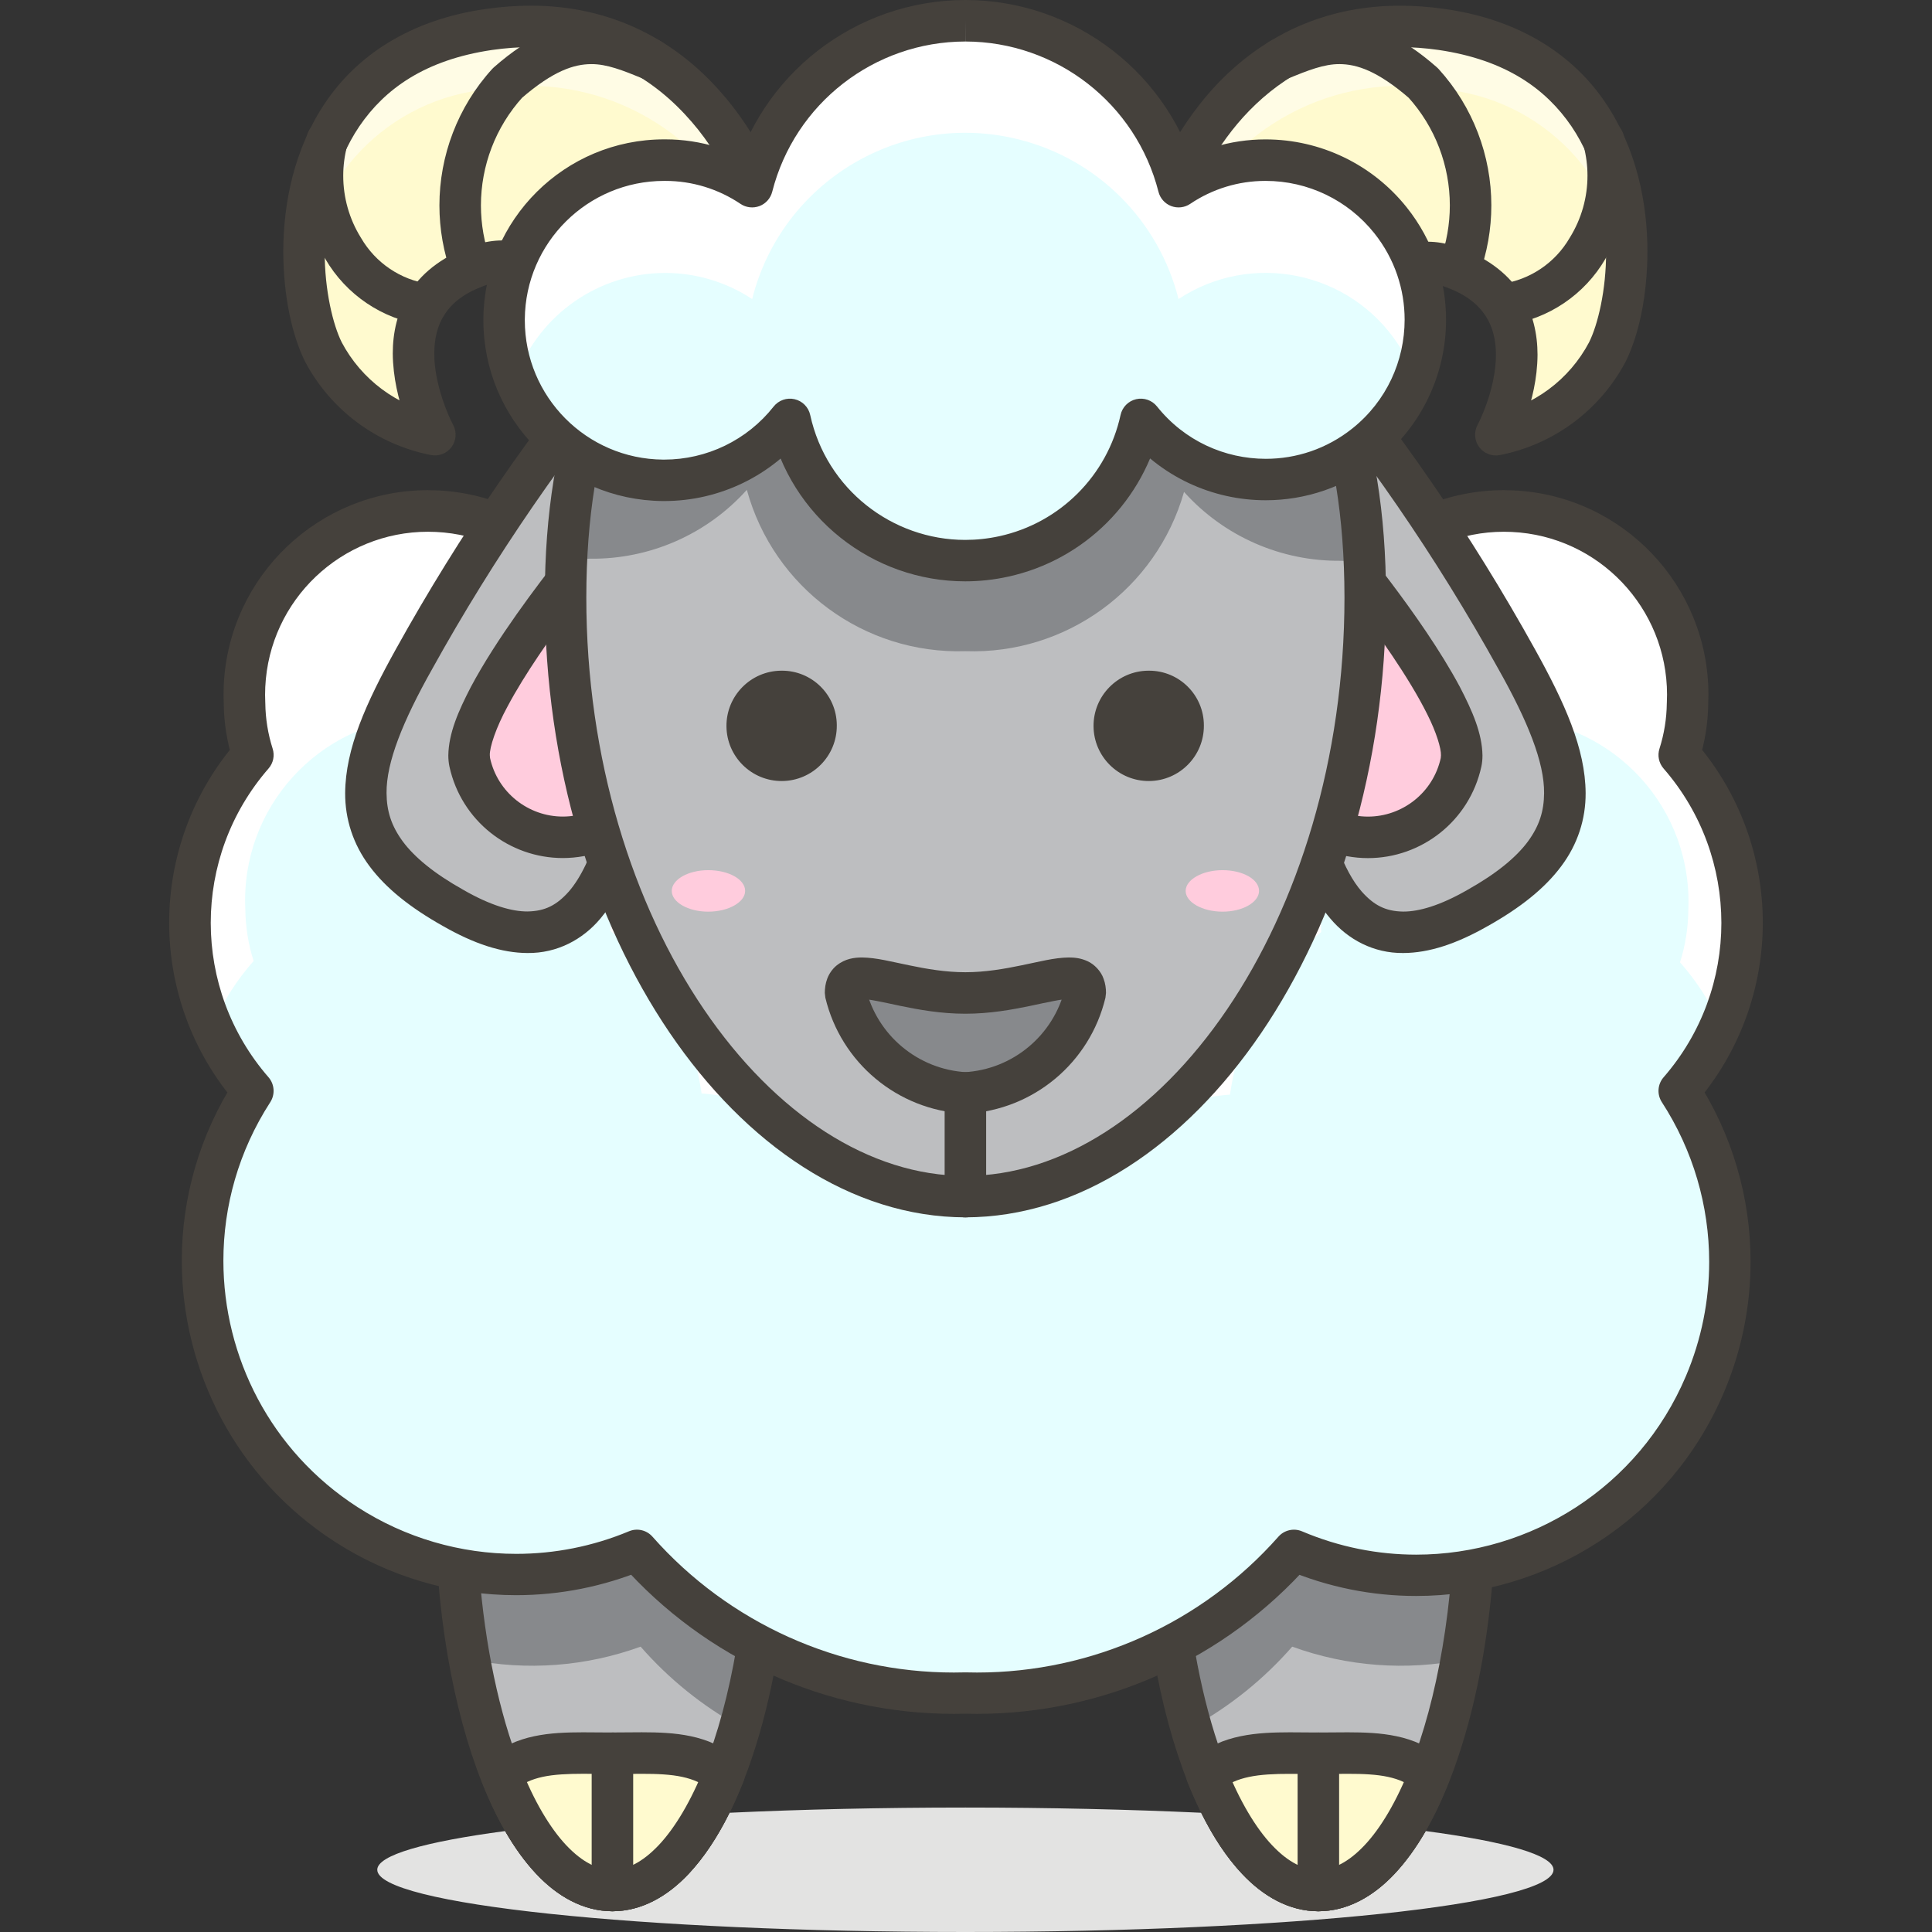 <?xml version="1.0" encoding="utf-8"?>
<!-- Generator: Adobe Illustrator 28.3.0, SVG Export Plug-In . SVG Version: 6.00 Build 0)  -->
<svg version="1.1" id="Layer_1" xmlns="http://www.w3.org/2000/svg" xmlns:xlink="http://www.w3.org/1999/xlink" x="0px" y="0px"
	 viewBox="0 0 512 512" style="enable-background:new 0 0 512 512;" xml:space="preserve">
<rect x="0" y="0" width="512" height="512" fill="#333333" stroke="none"/>
<style type="text/css">
	.st0{fill:#FFFACF;}
	.st1{fill:#FFFCE5;}
	.st2{fill:#45413C;}
	.st3{fill:#BDBEC0;}
	.st4{fill:#87898C;}
	.st5{fill:#E5FEFF;}
	.st6{fill:#FFFFFF;}
	.st7{fill:#FFCCDD;}
	.st8{fill:#E3E3E2;}
	.st9{fill:#ABABAC;}
</style>
<g>
	<path class="st0" d="M309.04,56.61c0-2.42,17.04-56.83,72.99-48.8s53.09,67.05,43.97,85.41c-6.02,11.43-16.89,19.51-29.57,21.98
		c0,0,18.69-34.51-12.64-44.74c-17.7-5.83-25.28,18.14-25.28,18.14L309.04,56.61z"/>
	<path class="st1" d="M382.02,23.63c-28.23-4.79-56.14,10.07-67.93,36.16l-5.06-3.19c0-2.42,17.04-56.83,72.99-48.8
		c43.09,6.16,51.33,42.1,48.91,66.83C429.72,47.78,408.8,25.97,382.02,23.63z"/>
	<path class="st2" d="M309.04,56.61h5.5h-3.65l3.6,0.68l0.05-0.68h-3.65l3.6,0.68c0-0.07,0.3-1.21,0.83-2.69
		c1.86-5.3,6.84-16.14,15.77-25.29c8.99-9.17,21.57-16.78,39.98-16.82c3.21,0,6.6,0.24,10.19,0.75
		c17.89,2.63,28.45,10.39,35.16,20.19c6.67,9.82,9.22,22.12,9.21,33.28c0.04,10.17-2.2,19.43-4.54,24.06l4.92,2.45l-4.86-2.56
		c-5.24,9.95-14.72,17-25.76,19.15l1.05,5.39l4.83,2.62c0.15-0.41,6.11-11.03,6.19-23.79c0-5.34-1.14-11.23-4.64-16.51
		c-3.49-5.3-9.26-9.67-17.32-12.27l0.01,0c-2.43-0.8-4.82-1.19-7.12-1.19c-4.75-0.01-8.92,1.69-12.13,3.99
		c-4.85,3.48-7.92,8.16-9.96,11.93c-2.02,3.79-2.96,6.74-3.03,6.96l5.24,1.66l2.98-4.62l-49.46-31.99L309.04,56.61h5.5H309.04
		l-2.98,4.62l49.46,31.99c1.43,0.93,3.24,1.13,4.84,0.56c1.61-0.58,2.87-1.89,3.38-3.51l0.03-0.1c0.24-0.74,1.83-5.04,4.54-8.74
		c1.35-1.85,2.95-3.53,4.63-4.64c1.71-1.12,3.38-1.72,5.43-1.73c1.07,0,2.27,0.17,3.68,0.64l0.01,0c6.23,2.06,9.54,4.87,11.57,7.9
		c2.01,3.03,2.81,6.6,2.81,10.44c0.01,4.56-1.2,9.33-2.45,12.87c-0.62,1.77-1.25,3.24-1.71,4.24l-0.54,1.13l-0.16,0.31
		c-1.01,1.86-0.85,4.16,0.4,5.87c1.26,1.71,3.4,2.55,5.48,2.14c14.31-2.79,26.58-11.92,33.38-24.82l0.06-0.12
		c3.39-6.91,5.65-17.21,5.69-28.95c-0.01-12.75-2.81-27.15-11.1-39.43c-8.24-12.3-22.22-22.04-42.7-24.91
		c-4.08-0.59-8-0.86-11.75-0.86c-25.57-0.05-42.83,13.05-53.03,26.04c-5.15,6.51-8.68,13.02-10.96,18.12
		c-1.14,2.55-1.96,4.75-2.52,6.45l-0.65,2.21l-0.21,0.92l-0.14,1.36c0,1.86,0.95,3.61,2.51,4.62L309.04,56.61z"/>
	<path class="st2" d="M341.3,20.82c5.36-2.17,9.57-3.86,13.71-3.83c4.49,0.03,9.98,1.7,18.55,9.13l3.62-4.14l-4.07,3.7
		c7.27,8,11.11,18.29,11.11,28.76c0,4.96-0.86,9.96-2.64,14.78c-1.05,2.85,0.41,6.01,3.26,7.06c2.85,1.05,6.01-0.41,7.06-3.26
		c2.23-6.05,3.32-12.34,3.32-18.58c0-13.15-4.83-26.09-13.97-36.15l-0.45-0.44C371.21,9.41,362.79,5.97,355.02,6
		c-7.04,0.03-12.67,2.59-17.8,4.61c-2.82,1.13-4.19,4.33-3.06,7.14C335.29,20.58,338.49,21.95,341.3,20.82L341.3,20.82z"/>
	<path class="st2" d="M419.68,38.66c0.68,2.6,1.02,5.26,1.02,7.9c0,5.74-1.59,11.42-4.66,16.38l-0.08,0.13
		c-3.83,6.59-10.47,11.07-18.02,12.16c-3,0.43-5.09,3.22-4.66,6.22c0.43,3,3.22,5.09,6.22,4.66c10.87-1.57,20.43-8.02,25.95-17.52
		l-4.75-2.76l4.67,2.89c4.16-6.72,6.31-14.41,6.31-22.17c0-3.58-0.46-7.17-1.38-10.7c-0.77-2.94-3.78-4.69-6.71-3.92
		C420.67,32.72,418.91,35.72,419.68,38.66L419.68,38.66z"/>
	<path class="st3" d="M120.75,397.14c0,57.37,18.6,103.87,41.55,103.87c22.95,0,41.55-46.51,41.55-103.87
		c0-57.37-18.6-103.87-41.55-103.87C139.35,293.26,120.75,339.77,120.75,397.14"/>
	<path class="st4" d="M203.84,397.14c0-57.38-18.58-103.87-41.55-103.87s-41.55,46.5-41.55,103.87c-0.05,14.3,1.2,28.57,3.74,42.65
		c15.12,3.04,30.79,1.86,45.29-3.41c7.47,8.54,16.35,15.71,26.27,21.21C201.42,437.9,204.05,417.55,203.84,397.14z"/>
	<path class="st3" d="M307.83,397.14c0,57.37,18.6,103.87,41.55,103.87s41.55-46.51,41.55-103.87c0-57.37-18.6-103.87-41.55-103.87
		S307.83,339.77,307.83,397.14"/>
	<path class="st4" d="M307.83,397.14c0-57.38,18.58-103.87,41.55-103.87s41.55,46.5,41.55,103.87c0.23,14.28-0.84,28.56-3.19,42.65
		c-15.12,3.04-30.79,1.86-45.29-3.41c-7.47,8.54-16.35,15.71-26.27,21.21C310.61,437.92,307.8,417.58,307.83,397.14z"/>
	<path class="st2" d="M120.75,397.14h-5.5c0.01,29.29,4.71,55.81,12.56,75.49c3.95,9.84,8.67,18.01,14.32,24
		c5.59,5.95,12.48,9.88,20.17,9.88c7.68,0,14.57-3.93,20.17-9.88c8.44-8.99,14.93-22.85,19.59-39.98
		c4.63-17.13,7.28-37.55,7.29-59.51c-0.01-29.29-4.71-55.81-12.56-75.49c-3.95-9.84-8.67-18.01-14.32-24
		c-5.59-5.95-12.48-9.88-20.17-9.88c-7.68,0-14.57,3.93-20.17,9.88c-8.44,8.99-14.93,22.85-19.59,39.98
		c-4.63,17.13-7.28,37.55-7.29,59.51H120.75h5.5c-0.01-28.08,4.59-53.49,11.78-71.41c3.57-8.95,7.8-16,12.1-20.53
		c4.35-4.56,8.39-6.44,12.18-6.44c3.79,0,7.83,1.88,12.18,6.44c6.47,6.78,12.67,19.26,16.97,35.29c4.33,16.03,6.91,35.58,6.91,56.64
		c0.01,28.08-4.59,53.49-11.78,71.41c-3.57,8.95-7.8,16-12.1,20.53c-4.35,4.56-8.39,6.44-12.18,6.44c-3.79,0-7.83-1.88-12.18-6.44
		c-6.47-6.78-12.67-19.26-16.97-35.29c-4.33-16.03-6.91-35.58-6.91-56.64H120.75"/>
	<path class="st2" d="M307.83,397.14h-5.5c0.01,29.29,4.71,55.81,12.56,75.49c3.95,9.84,8.67,18.01,14.32,24
		c5.59,5.95,12.48,9.88,20.17,9.88c7.68,0,14.57-3.93,20.17-9.88c8.44-8.99,14.93-22.85,19.59-39.98
		c4.63-17.13,7.28-37.55,7.29-59.51c-0.01-29.29-4.71-55.81-12.56-75.49c-3.95-9.84-8.67-18.01-14.32-24
		c-5.59-5.95-12.48-9.88-20.17-9.88c-7.68,0-14.57,3.93-20.17,9.88c-8.44,8.99-14.93,22.85-19.59,39.98
		c-4.63,17.13-7.28,37.55-7.29,59.51H307.83h5.5c-0.01-28.08,4.59-53.49,11.78-71.41c3.57-8.95,7.8-16,12.1-20.53
		c4.35-4.56,8.39-6.44,12.18-6.44c3.79,0,7.83,1.88,12.18,6.44c6.47,6.78,12.67,19.26,16.97,35.29c4.33,16.03,6.91,35.58,6.91,56.64
		c0.01,28.08-4.59,53.49-11.78,71.41c-3.57,8.95-7.8,16-12.1,20.53c-4.35,4.56-8.39,6.44-12.18,6.44c-3.79,0-7.83-1.88-12.18-6.44
		c-6.47-6.78-12.67-19.26-16.97-35.29c-4.33-16.03-6.91-35.58-6.91-56.64H307.83"/>
	<path class="st5" d="M255.84,254.46c-9.23,0.02-18.38,1.66-27.04,4.84c-10.08-14.02-25.86-22.84-43.09-24.07
		c-2.38-16.89-11.01-32.26-24.18-43.09c0.3-1.89,0.48-3.8,0.55-5.72c1.28-26.86-19.46-49.67-46.33-50.95
		c-26.86-1.28-49.67,19.46-50.95,46.33c-0.07,1.54-0.07,3.08,0,4.63c0.05,4.63,0.79,9.22,2.2,13.63
		c-22.21,25.52-22.21,63.51,0,89.03c-24.9,38.55-13.84,89.99,24.71,114.89c22.99,14.85,51.82,17.43,77.08,6.9
		c21.99,24.87,53.87,38.72,87.06,37.81c33.19,0.91,65.07-12.94,87.06-37.81c42.25,17.92,91.03-1.81,108.94-44.07
		c10.78-25.43,8.22-54.56-6.83-77.72c22.21-25.52,22.21-63.51,0-89.03c1.41-4.41,2.15-9,2.2-13.63
		c1.28-26.86-19.46-49.67-46.33-50.95c-26.86-1.28-49.67,19.46-50.95,46.33c-0.07,1.54-0.07,3.08,0,4.63c-0.11,1.9-0.11,3.81,0,5.72
		c-13.18,10.83-21.81,26.2-24.18,43.09c-17.13,1.26-32.82,10.04-42.87,23.96C274.21,256.05,265.05,254.45,255.84,254.46z"/>
	<path class="st6" d="M56.22,272.05c2.7-6.34,6.42-12.21,10.99-17.37c-1.41-4.45-2.15-9.08-2.2-13.74
		c-1.28-26.86,19.46-49.67,46.33-50.95c26.86-1.28,49.67,19.46,50.95,46.33c0.07,1.54,0.07,3.08,0,4.63
		c-0.07,1.91-0.25,3.82-0.55,5.72c13.18,10.83,21.81,26.2,24.18,43.09c17.2,1.37,32.91,10.31,42.87,24.4c17.48-6.3,36.6-6.3,54.08,0
		c10.08-14.02,25.86-22.84,43.09-24.07c2.38-16.89,11.01-32.26,24.18-43.09c-0.11-1.9-0.11-3.81,0-5.72
		c-1.28-26.86,19.46-49.67,46.33-50.95s49.67,19.46,50.95,46.33c0.07,1.54,0.07,3.08,0,4.63c-0.05,4.66-0.79,9.29-2.2,13.74
		c4.58,5.16,8.29,11.02,10.99,17.37c3.91-8.56,5.97-17.85,6.05-27.26c0.01-16.46-5.97-32.36-16.82-44.74c1.41-4.41,2.15-9,2.2-13.63
		c1.28-26.86-19.46-49.67-46.33-50.95c-26.86-1.28-49.67,19.46-50.95,46.33c-0.07,1.54-0.07,3.08,0,4.63c-0.11,1.9-0.11,3.81,0,5.72
		c-13.18,10.83-21.81,26.2-24.18,43.09c-17.23,1.06-33.09,9.72-43.31,23.63c-17.45-6.45-36.63-6.45-54.08,0
		c-10.08-14.02-25.86-22.84-43.09-24.07c-2.38-16.89-11.01-32.26-24.18-43.09c0.3-1.89,0.48-3.8,0.55-5.72
		c1.28-26.86-19.46-49.67-46.33-50.95c-26.86-1.28-49.67,19.46-50.95,46.33c-0.07,1.54-0.07,3.08,0,4.63
		c0.05,4.63,0.79,9.22,2.2,13.63c-10.85,12.38-16.83,28.28-16.82,44.74C50.24,254.13,52.3,263.45,56.22,272.05z"/>
	<path class="st2" d="M255.84,254.46l-0.01-5.5c-9.87,0.03-19.65,1.78-28.92,5.17l1.89,5.16l4.46-3.21
		c-11.03-15.35-28.31-25-47.16-26.35l-0.39,5.48l5.44-0.77c-2.57-18.25-11.9-34.87-26.14-46.57l-3.49,4.25l5.43,0.85
		c0.33-2.11,0.54-4.24,0.61-6.37l-5.49-0.2l5.49,0.26l0.06-2.61c0-28.76-22.6-52.7-51.62-54.09l-2.61-0.06
		c-28.76,0-52.7,22.6-54.09,51.62l-0.06,2.57l0.06,2.57l5.49-0.26l-5.5,0.06c0.06,5.17,0.89,10.31,2.46,15.24l5.24-1.67l-4.15-3.61
		c-12,13.79-18.01,30.97-18.01,48.12c0,17.15,6.01,34.34,18.01,48.12l4.15-3.61l-4.62-2.98c-9.59,14.85-14.19,31.53-14.19,48
		c-0.01,29.05,14.3,57.55,40.53,74.49c14.53,9.39,31.26,14.18,48.08,14.18c11.54,0,23.14-2.26,34.1-6.83l-2.12-5.07l-4.12,3.64
		c22.36,25.29,54.46,39.71,88.11,39.71c1.07,0,2.14-0.01,3.22-0.04l-0.15-5.49l-0.15,5.49c1.07,0.03,2.15,0.04,3.22,0.04
		c33.65,0,65.75-14.42,88.11-39.71l-4.12-3.64l-2.15,5.06c11.27,4.78,23.01,7.05,34.55,7.05c34.49,0.01,67.28-20.28,81.6-54.03
		c4.71-11.1,7.03-22.86,7.03-34.58c0-16.9-4.83-33.7-14.31-48.28l-4.61,2.99l4.15,3.61c12-13.79,18.01-30.97,18.01-48.12
		c0-17.15-6.01-34.34-18.01-48.12l-4.15,3.61l5.24,1.67c1.57-4.93,2.4-10.06,2.46-15.24l-5.5-0.06l5.49,0.26l0.06-2.61
		c0-28.76-22.6-52.7-51.62-54.09l-2.61-0.06c-28.76,0-52.7,22.6-54.09,51.62l-0.06,2.57l0.06,2.57l5.49-0.26l-5.49-0.33
		c-0.06,1.06-0.1,2.12-0.1,3.19c0,1.06,0.03,2.12,0.1,3.19l5.49-0.33l-3.49-4.25c-14.24,11.7-23.57,28.32-26.14,46.57l5.44,0.77
		l-0.4-5.48c-18.75,1.38-35.92,10.98-46.92,26.23l4.46,3.22l1.87-5.17c-9.24-3.34-18.99-5.05-28.81-5.05l-0.12,0l0,0L255.84,254.46
		l0.02,5.5l0.08,0c8.55,0,17.03,1.49,25.07,4.4c2.31,0.84,4.89,0.04,6.33-1.95c9.1-12.61,23.31-20.55,38.82-21.7
		c2.58-0.19,4.68-2.15,5.04-4.71c2.18-15.52,10.12-29.66,22.23-39.61c1.36-1.12,2.1-2.81,2-4.57l-0.08-2.53l0.08-2.53l0-0.59
		l-0.05-2.05l0.05-2.05c1.09-23.13,20.21-41.15,43.11-41.15l2.09,0.05c23.13,1.09,41.15,20.21,41.15,43.11l-0.05,2.09l-0.01,0.2
		c-0.05,4.08-0.7,8.13-1.94,12.02c-0.59,1.84-0.18,3.82,1.09,5.28c10.21,11.74,15.3,26.31,15.31,40.91c0,14.6-5.1,29.17-15.31,40.91
		c-1.61,1.85-1.8,4.54-0.46,6.6c8.3,12.78,12.53,27.49,12.54,42.29c0,10.26-2.03,20.56-6.16,30.29
		c-12.53,29.58-41.26,47.32-71.48,47.33c-10.1,0-20.36-1.98-30.26-6.18c-2.17-0.92-4.7-0.35-6.26,1.42
		c-20.27,22.92-49.37,36-79.87,36l-2.92-0.04h-0.3l-2.92,0.04c-30.5,0-59.61-13.08-79.87-36c-1.56-1.77-4.06-2.34-6.23-1.43
		c-9.6,4-19.75,5.98-29.86,5.98c-14.74,0-29.38-4.19-42.12-12.42c-22.99-14.85-35.49-39.78-35.5-65.26c0-14.43,4.01-29,12.43-42.03
		c1.32-2.05,1.13-4.75-0.47-6.59c-10.21-11.74-15.3-26.31-15.31-40.91c0-14.6,5.1-29.17,15.31-40.91c1.27-1.45,1.68-3.44,1.09-5.28
		c-1.24-3.89-1.89-7.94-1.94-12.02l-0.01-0.2l-0.05-2.05l0.05-2.05c1.09-23.13,20.21-41.15,43.11-41.15l2.09,0.05
		c23.13,1.09,41.15,20.21,41.15,43.11l-0.05,2.09l0,0.06c-0.06,1.69-0.22,3.38-0.49,5.06c-0.3,1.92,0.44,3.86,1.94,5.1
		c12.11,9.95,20.04,24.09,22.23,39.61c0.36,2.56,2.47,4.53,5.05,4.72c15.6,1.11,29.89,9.1,39.02,21.8c1.44,2.01,4.03,2.8,6.36,1.95
		c8.06-2.96,16.58-4.48,25.16-4.5l0,0L255.84,254.46z"/>
	<path class="st0" d="M202.63,56.61c0-2.42-17.04-56.83-72.99-48.8S76.56,74.85,85.68,93.21c6.02,11.43,16.89,19.51,29.57,21.98
		c0,0-18.91-34.84,12.42-45.07c17.7-5.83,25.28,18.14,25.28,18.14L202.63,56.61z"/>
	<path class="st1" d="M129.65,23.63c28.23-4.79,56.14,10.07,67.93,36.16l5.06-3.19c0-2.42-17.04-56.83-72.99-48.8
		c-43.09,6.16-51.33,42.54-48.91,66.83C81.96,47.78,102.87,25.97,129.65,23.63z"/>
	<path class="st2" d="M202.63,56.61h5.5l-0.14-1.36c-0.22-1.14-0.61-2.44-1.27-4.32c-2.3-6.44-7.77-18.48-18.25-29.28
		C178.05,10.87,162.25,1.46,140.62,1.5c-3.75,0-7.66,0.28-11.75,0.86c-20.48,2.87-34.46,12.61-42.7,24.91
		c-8.28,12.28-11.08,26.68-11.1,39.43c0.04,11.73,2.3,22.04,5.69,28.95l0.06,0.12c6.79,12.9,19.07,22.02,33.38,24.82
		c2.08,0.41,4.23-0.43,5.48-2.14c1.25-1.71,1.41-4.01,0.4-5.87l-0.17-0.32c-0.93-1.74-4.88-10.47-4.82-18.59
		c0-3.86,0.8-7.43,2.8-10.45c2.02-3.01,5.3-5.81,11.48-7.85l0.01,0c1.41-0.46,2.61-0.64,3.68-0.64c2.18,0.01,3.96,0.69,5.77,1.96
		c2.69,1.88,5.09,5.23,6.63,8.16c0.78,1.46,1.36,2.78,1.74,3.72l0.41,1.08l0.09,0.26l0.01,0.04c0.52,1.63,1.76,2.92,3.36,3.51
		c1.6,0.58,3.39,0.39,4.83-0.53l49.68-31.66c1.58-1.01,2.54-2.76,2.54-4.64H202.63l-2.95-4.64L150,83.63l2.95,4.64l5.24-1.66
		c-0.11-0.29-1.71-5.44-5.44-10.96c-1.88-2.75-4.3-5.63-7.55-7.94c-3.22-2.31-7.39-4.01-12.13-3.99c-2.3,0-4.69,0.39-7.12,1.19
		l0.01,0c-8.02,2.59-13.77,6.95-17.24,12.24c-3.49,5.28-4.63,11.16-4.63,16.51c0.09,12.93,6.17,23.75,6.32,24.16l4.83-2.62
		l1.05-5.39c-11.04-2.15-20.51-9.2-25.76-19.15l-4.86,2.56l4.92-2.45c-2.34-4.63-4.57-13.88-4.54-24.06
		c-0.01-11.16,2.54-23.46,9.21-33.28c6.7-9.8,17.27-17.56,35.16-20.19c3.59-0.51,6.98-0.75,10.19-0.75
		c21.67,0.05,35.41,10.63,44.42,21.88c4.45,5.61,7.57,11.36,9.54,15.78c0.98,2.2,1.68,4.08,2.12,5.4l0.44,1.49l0.06,0.25l3.6-0.68
		l-3.65,0l0.05,0.68l3.6-0.68l-3.65,0H202.63l-2.95-4.64L202.63,56.61z"/>
	<path class="st3" d="M167.9,90.13c-22.06,26.24-41.53,54.55-58.15,84.53c-17.04,30.45-20.22,48.8,10.33,65.95
		c43.31,24.84,47.26-26.6,53.64-76.94C180.1,113.33,167.9,90.13,167.9,90.13z"/>
	<path class="st2" d="M167.9,90.13l-4.21-3.54c-22.28,26.51-41.96,55.11-58.75,85.4l0.01-0.02C97,186.3,91.55,198.36,91.47,210.18
		c-0.03,6.86,2.09,13.55,6.48,19.4c4.38,5.87,10.8,10.97,19.44,15.83l-0.05-0.03c8.28,4.74,15.62,7.16,22.46,7.18
		c7.86,0.08,14.65-3.58,19.31-9.13c7.05-8.33,10.73-20.32,13.57-34.12c2.79-13.81,4.53-29.5,6.48-44.95
		c1.35-10.65,1.89-20.15,1.89-28.52c0.01-32.04-7.92-47.56-8.3-48.27c-0.86-1.63-2.45-2.71-4.28-2.91c-1.83-0.2-3.61,0.52-4.8,1.93
		L167.9,90.13l-4.86,2.56l1.78-0.94l-1.8,0.91l0.01,0.02l1.78-0.94l-1.8,0.91c0.09,0.19,7.04,13.9,7.05,43.18
		c0,7.9-0.51,16.93-1.8,27.13c-2.61,20.72-4.86,41.43-9.33,56.31c-2.21,7.44-5,13.33-8.16,16.97c-3.23,3.63-6.29,5.23-10.98,5.31
		c-4.11,0.02-9.75-1.56-16.99-5.72l-0.05-0.03c-7.8-4.37-12.94-8.67-16.01-12.81c-3.05-4.16-4.27-8.07-4.3-12.83
		c-0.08-8.13,4.31-19.04,12.08-32.84l0.01-0.02c16.45-29.67,35.72-57.69,57.55-83.66L167.9,90.13l-4.86,2.56L167.9,90.13z"/>
	<path class="st7" d="M158.56,143.66c0,0-37.15,43.97-34.07,58.37c2.92,13.3,15.84,21.9,29.24,19.46
		c13.3-1.21,19.46-38.91,19.46-38.91L158.56,143.66z"/>
	<path class="st2" d="M158.56,143.66l-4.2-3.55c-0.06,0.07-8.7,10.29-17.42,22.64c-4.36,6.19-8.75,12.9-12.14,19.27
		c-3.34,6.44-5.89,12.27-5.99,18.15c0,0.99,0.09,1.99,0.3,3l0.01,0.03c3.15,14.34,15.83,24.19,30.04,24.19
		c1.84,0,3.7-0.17,5.56-0.51l-0.99-5.41l0.5,5.47c2.95-0.26,5.53-1.56,7.58-3.19c3.59-2.9,6.01-6.82,8.09-11.05
		c6.07-12.63,8.64-29.01,8.71-29.25l-0.28-2.82l-14.62-38.91c-0.68-1.82-2.29-3.15-4.21-3.48c-1.92-0.33-3.88,0.38-5.13,1.87
		L158.56,143.66l-5.14,1.93l14.62,38.91l5.14-1.93l-5.42-0.89l-0.27,1.49c-0.64,3.43-2.5,12.28-5.46,20.01
		c-1.46,3.86-3.23,7.42-4.99,9.74c-0.87,1.16-1.71,1.99-2.38,2.46l-1.43,0.62l-0.49,0.07c-1.21,0.22-2.4,0.33-3.58,0.33
		c-9.1,0-17.29-6.33-19.3-15.55l0.01,0.03l-0.06-0.7c-0.1-2.11,1.63-7.34,4.71-12.99c4.56-8.59,11.67-18.7,17.6-26.54
		c2.97-3.92,5.64-7.3,7.57-9.68c1.93-2.38,3.08-3.75,3.08-3.75L158.56,143.66l-5.14,1.93L158.56,143.66z"/>
	<path class="st3" d="M343.77,90.13c22.06,26.24,41.53,54.55,58.15,84.53c17.04,30.45,20.23,48.8-10.33,65.95
		c-43.31,24.84-47.26-26.6-53.64-76.94C331.57,113.33,343.77,90.13,343.77,90.13z"/>
	<path class="st2" d="M343.77,90.13l-4.21,3.54c21.83,25.97,41.1,53.98,57.55,83.66l0.01,0.02c7.78,13.8,12.16,24.71,12.08,32.84
		c-0.03,4.76-1.25,8.67-4.3,12.83c-3.07,4.13-8.2,8.43-16.01,12.81l-0.05,0.03c-7.24,4.16-12.88,5.74-16.99,5.72
		c-4.68-0.08-7.74-1.67-10.98-5.31c-4.79-5.44-8.54-16.04-11.14-29.13c-2.65-13.09-4.39-28.6-6.35-44.15
		c-1.29-10.21-1.8-19.24-1.8-27.13c0-15.11,1.86-26.08,3.67-33.17c0.9-3.55,1.79-6.13,2.43-7.78l0.74-1.78l0.18-0.38l0.03-0.06
		l-1.8-0.91l1.78,0.94l0.01-0.02l-1.8-0.91l1.78,0.94L343.77,90.13l-4.21,3.54L343.77,90.13l-4.86-2.56
		c-0.38,0.71-8.31,16.23-8.3,48.27c0,8.37,0.54,17.86,1.89,28.52c2.62,20.61,4.8,41.6,9.7,58.08c2.48,8.24,5.62,15.45,10.36,20.99
		c4.66,5.55,11.46,9.21,19.31,9.13c6.84-0.02,14.18-2.44,22.46-7.18l-0.04,0.03c8.64-4.86,15.06-9.96,19.44-15.83
		c4.39-5.84,6.51-12.53,6.48-19.4c-0.08-11.82-5.52-23.88-13.48-38.21l0.01,0.02c-16.79-30.29-36.46-58.89-58.75-85.4
		c-1.18-1.41-2.97-2.12-4.8-1.93c-1.83,0.2-3.42,1.28-4.28,2.91L343.77,90.13z"/>
	<path class="st7" d="M353.11,143.66c0,0,37.15,43.97,34.07,58.37c-2.92,13.3-15.84,21.9-29.24,19.46
		c-13.3-1.21-19.46-39.24-19.46-39.24L353.11,143.66z"/>
	<path class="st2" d="M353.11,143.66l-4.2,3.55c0,0,0.51,0.6,1.42,1.72c3.21,3.91,11.33,14.01,18.54,24.7
		c3.6,5.34,6.98,10.84,9.37,15.66c2.42,4.78,3.7,9.06,3.63,10.89l-0.06,0.71l0.01-0.03c-2.01,9.22-10.2,15.55-19.3,15.55
		c-1.18,0-2.37-0.11-3.58-0.33l-0.49-0.07l-1.71-0.85c-1.46-1.12-3.41-3.85-5.05-7.32c-2.51-5.21-4.52-11.94-5.82-17.27
		c-0.65-2.67-1.14-5-1.47-6.64c-0.32-1.65-0.47-2.56-0.47-2.56l-5.43,0.88l5.14,1.95l14.62-38.58L353.11,143.66l-4.2,3.55
		L353.11,143.66l-5.14-1.95l-14.62,38.58l-0.29,2.83c0.03,0.16,1.59,9.85,4.95,20.02c1.7,5.1,3.81,10.31,6.68,14.72
		c1.45,2.2,3.09,4.22,5.16,5.88c2.04,1.65,4.63,2.95,7.6,3.22l0.5-5.47l-0.99,5.41c1.86,0.34,3.72,0.51,5.56,0.51
		c14.21,0,26.88-9.85,30.04-24.19l0.01-0.03c0.22-1.01,0.3-2.01,0.3-3c-0.1-5.88-2.65-11.71-5.99-18.15
		c-10.13-19-29.45-41.75-29.56-41.91c-1.26-1.49-3.21-2.2-5.13-1.87c-1.92,0.33-3.52,1.65-4.21,3.47L353.11,143.66z"/>
	<path class="st8" d="M255.84,479.02c-22.23,0-43.38,0.49-62.51,1.38c-3.18,6.42-6.79,11.88-10.86,16.22
		c-5.59,5.95-12.48,9.88-20.17,9.88c-7.68,0-14.57-3.93-20.17-9.88c-3.01-3.2-5.76-7.01-8.27-11.37
		c-21.21,2.82-33.88,6.38-33.88,10.26c0,9.11,69.78,16.49,155.86,16.49s155.86-7.38,155.86-16.49c0-3.88-12.68-7.45-33.88-10.26
		c-2.52,4.36-5.27,8.18-8.28,11.37c-5.59,5.95-12.48,9.88-20.17,9.88c-7.68,0-14.57-3.93-20.17-9.88
		c-4.08-4.33-7.68-9.8-10.86-16.22C299.22,479.52,278.07,479.02,255.84,479.02"/>
	<path class="st9" d="M180.43,481.08c-12.69,0.74-24.3,1.67-34.51,2.74c1.37,2.01,2.78,3.76,4.19,5.25
		c4.35,4.56,8.39,6.44,12.18,6.44c0,0,0,0,0,0c3.79,0,7.83-1.88,12.18-6.44C176.49,486.94,178.5,484.26,180.43,481.08"/>
	<path class="st9" d="M331.24,481.08c1.92,3.18,3.93,5.87,5.95,7.99c4.35,4.56,8.39,6.44,12.18,6.44c0,0,0,0,0,0
		c3.79,0,7.83-1.88,12.18-6.44c1.41-1.48,2.81-3.24,4.19-5.25C355.53,482.75,343.93,481.82,331.24,481.08"/>
	<path class="st2" d="M193.32,480.4c-4.41,0.2-8.71,0.43-12.89,0.67c-1.93,3.18-3.93,5.86-5.95,7.99
		c-4.35,4.56-8.39,6.44-12.18,6.44c0,0,0,0,0,0c-3.79,0-7.83-1.88-12.18-6.44c-1.42-1.48-2.82-3.24-4.19-5.25
		c-4.28,0.45-8.31,0.93-12.07,1.43c2.51,4.36,5.26,8.18,8.27,11.37c5.59,5.95,12.48,9.88,20.17,9.88c7.68,0,14.57-3.93,20.17-9.88
		C186.53,492.29,190.15,486.82,193.32,480.4"/>
	<path class="st2" d="M318.35,480.4c3.17,6.42,6.77,11.89,10.86,16.22c5.59,5.95,12.48,9.88,20.17,9.88
		c7.68,0,14.57-3.93,20.17-9.88c3-3.2,5.76-7.01,8.28-11.37c-3.76-0.5-7.8-0.98-12.07-1.43c-1.37,2.01-2.78,3.76-4.19,5.25
		c-4.35,4.56-8.39,6.44-12.18,6.44c0,0,0,0,0,0c-3.79,0-7.83-1.88-12.18-6.44c-2.03-2.12-4.03-4.81-5.95-7.99
		C327.06,480.83,322.76,480.61,318.35,480.4"/>
	<path class="st3" d="M361.8,158.28c0,87.93-50.34,158.83-105.96,158.83S149.87,246,149.87,158.28S200.22,41.66,255.84,41.66
		S361.8,70.46,361.8,158.28z"/>
	<path class="st4" d="M255.84,41.66c-53.42,0-101.89,26.6-105.74,106.4c2.05,0.11,4.11,0.11,6.16,0
		c15.87,0.22,31.06-6.43,41.66-18.25c7.1,25.93,31.05,43.61,57.93,42.76c26.72,0.92,50.62-16.5,57.93-42.21
		c10.6,11.81,25.79,18.46,41.66,18.25c2.05,0.11,4.11,0.11,6.16,0C357.73,68.26,309.26,41.66,255.84,41.66z"/>
	<path class="st2" d="M361.8,158.28h-5.5c0.01,42.92-12.33,81.63-31.17,109.3c-18.89,27.75-43.94,44.08-69.29,44.04
		c-25.34,0.05-50.4-16.34-69.29-44.12c-18.85-27.7-31.19-66.42-31.17-109.22c0.04-42.87,12.19-70.22,30.37-87.18
		c18.2-16.96,43.18-23.94,70.09-23.95c26.91,0.01,51.9,6.96,70.09,23.91c18.18,16.94,30.33,44.3,30.37,87.22H361.8h5.5
		c0.04-44.9-12.98-75.86-33.88-95.27c-20.88-19.41-48.88-26.86-77.58-26.85c-28.71-0.01-56.71,7.47-77.58,26.89
		c-20.89,19.42-33.92,50.38-33.87,95.23c0.01,44.91,12.85,85.62,33.07,115.4c20.19,29.71,48.11,48.88,78.38,48.93
		c30.27-0.05,58.19-19.16,78.38-48.84c20.23-29.76,33.06-70.46,33.08-115.48H361.8z"/>
	<path class="st4" d="M287.6,263.14c-3.57,14.88-16.49,25.65-31.77,26.49c-15.28-0.84-28.19-11.61-31.77-26.49
		c0-8.79,14.18,0,31.77,0S287.6,254.35,287.6,263.14z"/>
	<path class="st2" d="M287.6,263.14l-5.34-1.28c-3,12.52-13.87,21.58-26.72,22.29l0.3,5.49l0.3-5.49
		c-12.85-0.71-23.72-9.77-26.72-22.29l-5.34,1.28h5.5l0.01-0.15l-1.78-0.28l1.51,0.92l0.26-0.64l-1.78-0.28l1.51,0.92l-2.18-1.32
		l0.93,2.41l1.25-1.08l-2.18-1.32l0.93,2.41l-0.42-1.08l0.28,1.12l0.13-0.04l-0.42-1.08l0.28,1.12l0.08-0.01l0.39-0.02
		c1.53-0.05,5.5,0.82,10.27,1.84c4.83,1,10.7,2.07,17.17,2.07c6.47,0,12.34-1.07,17.17-2.07c4.77-1.02,8.74-1.89,10.27-1.84
		l0.4,0.02l0.08,0.01l0.53-2.25l-1.8,1.31l1.27,0.95l0.53-2.25l-1.8,1.31l1.81-1.31l-2.17,0.58l0.37,0.74l1.81-1.31l-2.17,0.58
		l0.61-0.16l-0.63,0.07l0.02,0.09l0.61-0.16l-0.63,0.07l0.01,0.15H287.6l-5.34-1.28L287.6,263.14h5.5c0-1.22-0.16-2.49-0.65-3.79
		c-0.68-1.97-2.42-3.8-4.22-4.61c-1.8-0.84-3.45-0.99-4.96-1c-3.97,0.05-7.86,1.14-12.5,2.07c-4.58,0.95-9.68,1.84-14.93,1.84
		c-5.25,0-10.35-0.88-14.93-1.84c-4.64-0.93-8.53-2.02-12.5-2.07c-1.96,0.02-4.38,0.26-6.7,2.12c-1.12,0.91-2,2.2-2.48,3.49
		c-0.49,1.3-0.64,2.57-0.65,3.79l0.15,1.28c4.14,17.24,19.1,29.72,36.81,30.7h0.6c17.71-0.97,32.67-13.45,36.81-30.7l0.15-1.28
		H287.6z"/>
	<path class="st5" d="M255.84,5.5c-26.67,0.03-49.92,18.13-56.5,43.97c-6.79-4.58-14.79-7.03-22.97-7.03
		c-23.43-0.19-42.58,18.65-42.77,42.09c-0.19,23.43,18.65,42.58,42.09,42.77c13.11,0.11,25.54-5.86,33.66-16.16
		c5.62,25.68,30.99,41.94,56.67,36.33c18.16-3.97,32.35-18.16,36.33-36.33c14.57,18.27,41.2,21.28,59.47,6.71
		c18.27-14.57,21.28-41.2,6.71-59.47c-8.05-10.1-20.28-15.97-33.2-15.94c-8.19,0-16.19,2.45-22.97,7.03
		C305.75,23.62,282.5,5.53,255.84,5.5z"/>
	<path class="st6" d="M176.36,72.33c8.17,0.02,16.15,2.43,22.97,6.92c7.85-31.2,39.5-50.14,70.7-42.29
		c20.81,5.23,37.06,21.48,42.29,42.29c19.36-12.76,45.4-7.41,58.17,11.95c1.73,2.63,3.16,5.44,4.27,8.39
		c1.9-4.79,2.87-9.9,2.86-15.06c0.06-23.37-18.84-42.37-42.21-42.43l-0.11,0c-8.19,0-16.19,2.45-22.97,7.03
		c-7.85-31.2-39.5-50.14-70.7-42.29c-20.81,5.23-37.06,21.48-42.29,42.29c-6.79-4.58-14.79-7.03-22.97-7.03
		c-23.37,0-42.32,18.95-42.32,42.32l0,0.11c-0.01,5.16,0.96,10.26,2.86,15.06C143.12,83.18,158.82,72.33,176.36,72.33z"/>
	<path class="st2" d="M255.84,5.5L255.83,0c-29.18,0.03-54.62,19.83-61.82,48.11l5.33,1.36l3.07-4.56
		c-7.69-5.19-16.76-7.97-26.04-7.98l0.04,0l-0.39,0c-26.29,0-47.7,21.2-47.92,47.54l0,0.39c0,26.29,21.2,47.7,47.54,47.92l0,0
		l0.38,0c14.67,0,28.54-6.72,37.63-18.25l-4.32-3.4l-5.37,1.17c5.44,24.82,27.39,41.76,51.82,41.76c3.76,0,7.58-0.4,11.39-1.24
		c20.26-4.43,36.09-20.26,40.52-40.52l-5.37-1.17l-4.3,3.43c9.43,11.83,23.38,18.02,37.41,18.01c10.44,0,20.99-3.42,29.78-10.43
		c11.83-9.43,18.02-23.38,18.01-37.41c0-10.44-3.42-20.99-10.43-29.78c-9.07-11.38-22.84-18.01-37.39-18.01l-0.14,0l0.03,0
		c-9.28,0.01-18.35,2.78-26.04,7.98l3.07,4.56l5.33-1.36C310.46,19.83,285.02,0.03,255.84,0h-0.01L255.84,5.5l-0.01,5.5
		c24.15,0.03,45.22,16.42,51.18,39.83c0.44,1.73,1.7,3.15,3.37,3.78c1.67,0.63,3.55,0.42,5.03-0.58c5.88-3.97,12.81-6.09,19.9-6.09
		l0.03,0l0.08,0c11.21,0,21.8,5.1,28.79,13.87c5.42,6.8,8.03,14.87,8.03,22.93c-0.01,10.84-4.74,21.54-13.87,28.82
		c-6.8,5.42-14.87,8.03-22.93,8.03c-10.84-0.01-21.54-4.74-28.82-13.87c-1.32-1.66-3.48-2.41-5.54-1.93
		c-2.07,0.48-3.67,2.11-4.12,4.18c-3.51,16.07-16.06,28.62-32.13,32.13c-3.04,0.66-6.06,0.98-9.04,0.98
		c-19.33,0-36.79-13.43-41.08-33.11c-0.45-2.07-2.07-3.71-4.14-4.18c-2.07-0.48-4.24,0.29-5.55,1.95c-7.01,8.89-17.7,14.06-29,14.06
		l-0.3,0l0,0c-20.29-0.16-36.64-16.67-36.64-36.92l0-0.3c0.16-20.29,16.67-36.64,36.92-36.64l0.3,0l0.04,0
		c7.09,0,14.02,2.13,19.9,6.09c1.48,1,3.37,1.21,5.03,0.58c1.67-0.63,2.93-2.05,3.37-3.78c5.96-23.41,27.02-39.8,51.18-39.83h-0.01
		L255.84,5.5z"/>
	<path class="st2" d="M319.04,192.25c0.06,8.07-6.44,14.67-14.51,14.73c-8.07,0.06-14.67-6.44-14.73-14.51
		c-0.06-8.07,6.44-14.67,14.51-14.73h0.22C312.54,177.74,319.04,184.23,319.04,192.25z"/>
	<path class="st2" d="M221.76,192.25c0.06,8.07-6.44,14.67-14.51,14.73c-8.07,0.06-14.67-6.44-14.73-14.51
		c-0.06-8.07,6.44-14.67,14.51-14.73l0.11,0c8.01-0.06,14.56,6.39,14.62,14.4L221.76,192.25z"/>
	<path class="st7" d="M333.66,236.1c0,2.97-4.29,5.5-9.67,5.5c-5.39,0-9.78-2.53-9.78-5.5s4.4-5.5,9.78-5.5
		C329.37,230.61,333.66,233.03,333.66,236.1z"/>
	<path class="st7" d="M197.47,236.1c0,2.97-4.4,5.5-9.78,5.5s-9.67-2.53-9.67-5.5s4.29-5.5,9.67-5.5S197.47,233.03,197.47,236.1z"/>
	<path class="st2" d="M250.34,289.64v27.48c0,3.04,2.46,5.5,5.5,5.5c3.04,0,5.5-2.46,5.5-5.5v-27.48c0-3.04-2.46-5.5-5.5-5.5
		C252.8,284.14,250.34,286.6,250.34,289.64"/>
	<path class="st2" d="M174.45,10.62c-5.13-2.02-10.75-4.58-17.8-4.61c-7.78-0.03-16.19,3.4-25.78,11.84l-0.45,0.44
		c-9.14,10.06-13.97,23-13.97,36.15c0,6.24,1.09,12.53,3.32,18.58c1.05,2.85,4.21,4.31,7.06,3.26c2.85-1.05,4.31-4.21,3.26-7.06
		c-1.77-4.82-2.64-9.81-2.64-14.78c0-10.47,3.84-20.76,11.11-28.76l-4.07-3.7l3.62,4.14c8.57-7.43,14.06-9.1,18.55-9.13
		c4.15-0.03,8.36,1.65,13.71,3.83c2.82,1.13,6.02-0.24,7.14-3.06C178.64,14.94,177.27,11.74,174.45,10.62L174.45,10.62z"/>
	<path class="st2" d="M81.36,35.87c-0.93,3.52-1.38,7.12-1.38,10.7c0,7.76,2.15,15.45,6.31,22.17l4.67-2.89l-4.75,2.76
		c5.52,9.5,15.08,15.95,25.95,17.52c3,0.43,5.79-1.65,6.22-4.66c0.43-3-1.65-5.79-4.66-6.22c-7.55-1.09-14.18-5.57-18.02-12.16
		l-0.08-0.13c-3.08-4.97-4.66-10.65-4.66-16.38c0-2.64,0.34-5.3,1.02-7.9c0.77-2.94-0.98-5.94-3.92-6.71
		C85.13,31.18,82.13,32.93,81.36,35.87L81.36,35.87z"/>
	<path class="st0" d="M162.29,464.63c-11.54,0-21.98-0.99-29.46,5.61c7.47,19.02,17.92,30.78,29.46,30.78s21.98-11.76,29.57-30.78
		C184.28,463.64,173.84,464.63,162.29,464.63z"/>
	<path class="st2" d="M162.29,464.63v-5.5c-2.59,0-5.19-0.05-7.79-0.05c-4.33,0.01-8.67,0.13-12.98,1.05
		c-4.29,0.91-8.63,2.71-12.32,5.98c-1.73,1.53-2.32,3.98-1.48,6.13c3.92,9.96,8.65,18.21,14.31,24.27
		c5.61,6.02,12.53,9.99,20.26,9.99c7.73,0,14.65-3.98,20.27-9.99c5.67-6.05,10.42-14.3,14.4-24.25c0.87-2.17,0.27-4.65-1.5-6.18
		c-3.73-3.26-8.07-5.05-12.38-5.96c-4.32-0.92-8.67-1.04-13-1.05c-2.6,0-5.2,0.05-7.79,0.05V464.63v5.5c2.74,0,5.34-0.05,7.79-0.05
		c4.08-0.01,7.71,0.16,10.71,0.81c3.02,0.66,5.35,1.69,7.46,3.5l3.61-4.15l-5.1-2.04c-3.61,9.07-7.87,16.21-12.2,20.79
		c-4.38,4.62-8.45,6.53-12.26,6.53c-3.81,0-7.88-1.9-12.25-6.52c-4.31-4.58-8.55-11.71-12.1-20.77l-5.11,2.01l3.64,4.12
		c2.06-1.8,4.35-2.82,7.35-3.48c2.98-0.64,6.6-0.81,10.68-0.81c2.45,0,5.06,0.05,7.79,0.05V464.63z"/>
	<path class="st2" d="M156.8,464.63v36.38c0,3.04,2.46,5.5,5.5,5.5c3.04,0,5.5-2.46,5.5-5.5v-36.38c0-3.04-2.46-5.5-5.5-5.5
		C159.26,459.13,156.8,461.59,156.8,464.63"/>
	<path class="st0" d="M349.38,464.63c-10.99,0-21.98-0.99-29.57,5.61c7.58,19.02,18.03,30.78,29.57,30.78
		c11.54,0,21.98-11.76,29.46-30.78C371.36,463.64,360.92,464.63,349.38,464.63z"/>
	<path class="st2" d="M349.38,464.63v-5.5c-2.46,0-5-0.05-7.57-0.05c-4.29,0.01-8.68,0.13-13.06,1.04
		c-4.36,0.9-8.78,2.68-12.55,5.96c-1.77,1.54-2.37,4.01-1.5,6.18c3.98,9.95,8.73,18.2,14.4,24.25c5.62,6.01,12.54,9.99,20.27,9.99
		c7.73,0,14.65-3.98,20.26-9.99c5.66-6.06,10.39-14.31,14.31-24.27c0.84-2.15,0.25-4.61-1.48-6.13c-3.69-3.27-8.03-5.08-12.32-5.98
		c-4.31-0.92-8.65-1.04-12.98-1.05c-2.6,0-5.2,0.05-7.79,0.05V464.63v5.5c2.74,0,5.34-0.05,7.79-0.05c4.08-0.01,7.7,0.16,10.68,0.81
		c3,0.65,5.29,1.68,7.35,3.48l3.64-4.12l-5.11-2.01c-3.55,9.06-7.78,16.19-12.1,20.77c-4.36,4.62-8.43,6.52-12.25,6.52
		c-3.81,0-7.88-1.9-12.26-6.53c-4.33-4.58-8.59-11.72-12.2-20.79l-5.1,2.04l3.61,4.15c2.06-1.78,4.48-2.84,7.59-3.5
		c3.09-0.65,6.78-0.82,10.81-0.81c2.42,0,4.96,0.05,7.57,0.05V464.63z"/>
	<path class="st2" d="M343.88,464.63v36.38c0,3.04,2.46,5.5,5.5,5.5c3.04,0,5.5-2.46,5.5-5.5v-36.38c0-3.04-2.46-5.5-5.5-5.5
		C346.34,459.13,343.88,461.59,343.88,464.63"/>
</g>
</svg>
